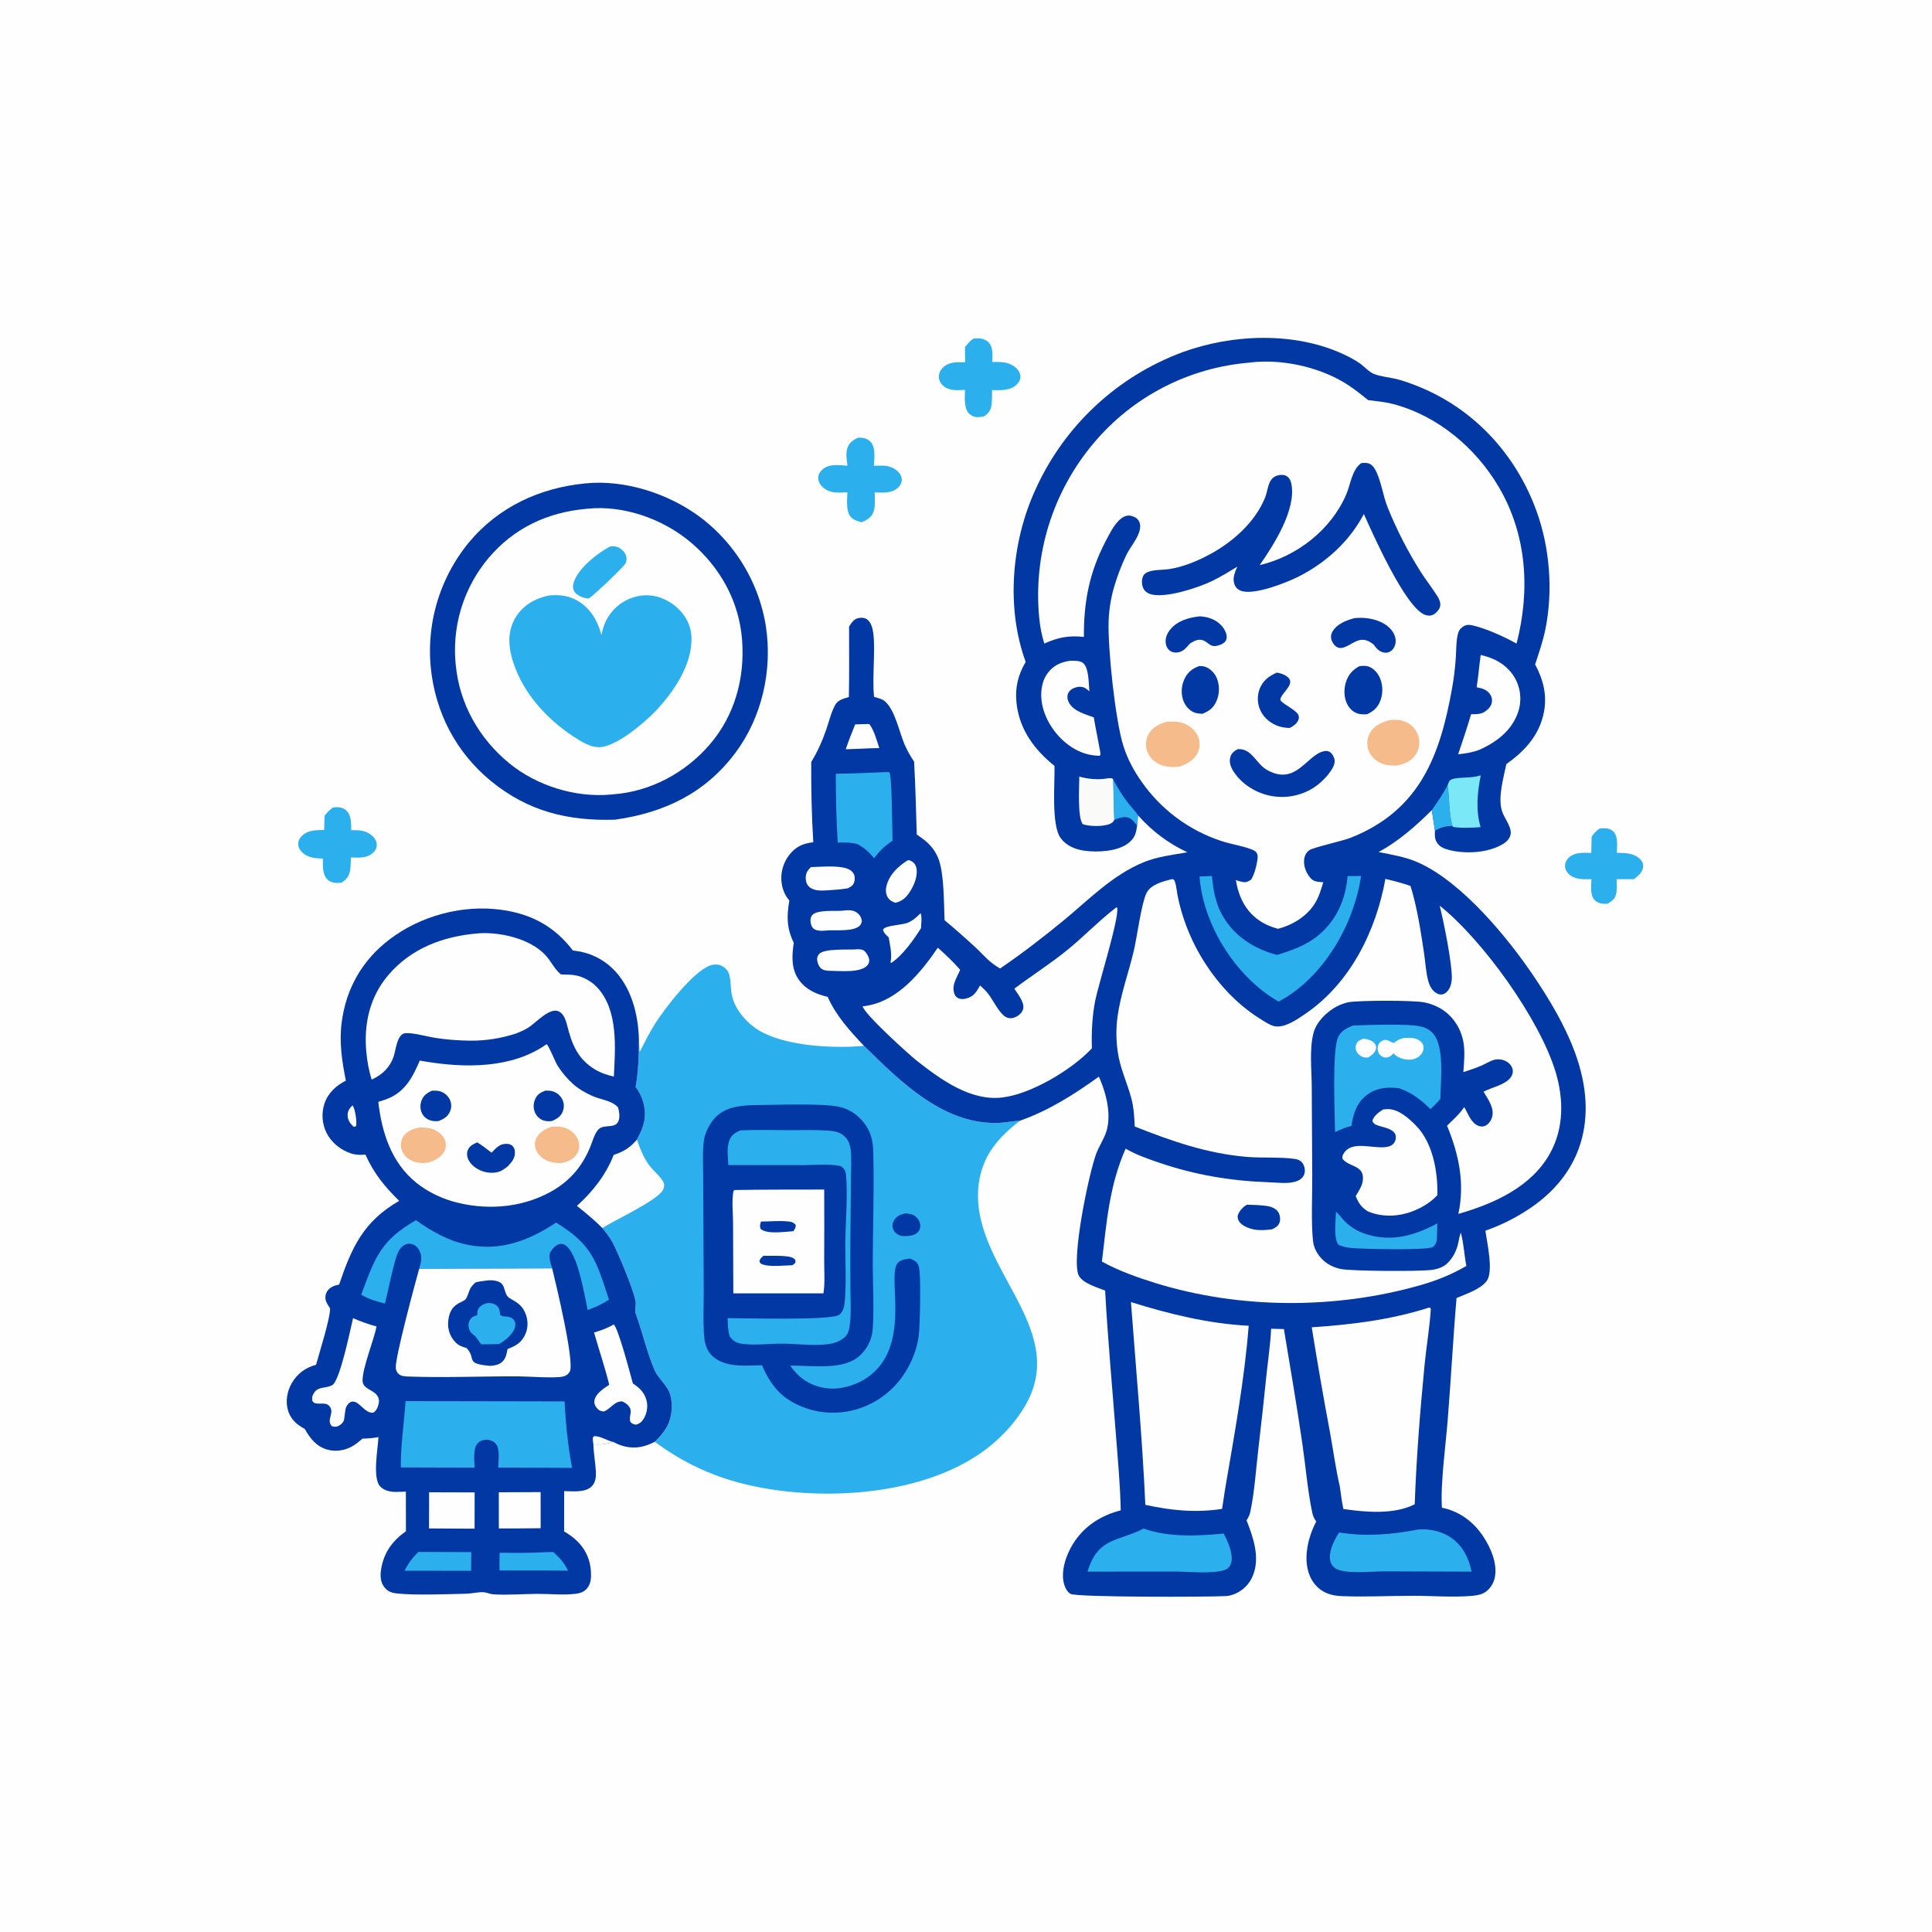 <?xml version="1.0" encoding="utf-8" ?>
<svg xmlns="http://www.w3.org/2000/svg" xmlns:xlink="http://www.w3.org/1999/xlink" width="1024" height="1024">
	<path fill="#FEFEFE" d="M0 0L1024 0L1024 1024L0 1024L0 0Z"/>
	<path fill="#2BAFED" d="M847.934 439.07C850.503 438.939 853.124 438.753 855.101 440.709C857.767 443.344 857.034 448.593 856.964 451.991C861.438 452.129 865.972 452.004 869.379 455.46C870.528 456.626 871.028 457.886 870.87 459.546C870.6 462.38 868.058 464.391 865.99 465.979L856.835 465.99C856.861 468.5 857.174 471.558 856.546 473.972C855.859 476.611 854.193 477.639 852.017 479.021Q851.34 479.046 850.663 479.043C848.481 479.025 846.554 478.527 845.039 476.876C842.681 474.305 843.405 469.157 843.485 465.97C839.276 466.051 834.819 466.376 831.496 463.264C830.302 462.145 829.508 460.585 829.499 458.93C829.49 457.357 830.179 455.861 831.29 454.762C834.582 451.507 839.176 451.975 843.402 452.061L843.591 443.474C844.919 441.585 845.977 440.351 847.934 439.07Z"/>
	<path fill="#2BAFED" d="M176.415 428.007C176.675 427.974 176.935 427.938 177.195 427.908C179.432 427.658 181.742 427.962 183.477 429.524C186.332 432.094 186.108 436.509 186.141 440.005C190.269 439.962 193.927 440.029 197.195 442.912C198.625 444.174 199.7 445.885 199.688 447.839C199.677 449.486 198.86 450.97 197.644 452.043C194.223 455.06 190.225 454.57 186.003 454.452C185.897 456.763 185.904 459.261 185.52 461.543C185.012 464.561 183.593 465.978 181.203 467.729C180.516 467.857 180.55 467.865 179.744 467.935C177.625 468.12 175.11 467.716 173.546 466.153C170.751 463.36 171.16 458.68 171.137 455.061C167.723 454.945 164.46 454.785 161.528 452.837C159.712 451.631 158.252 449.924 158.067 447.67C157.923 445.931 158.748 444.293 159.948 443.09C163.19 439.841 167.601 440.027 171.844 439.891C171.847 437.395 171.955 434.894 172.022 432.399C173.35 430.609 174.627 429.337 176.415 428.007Z"/>
	<path fill="#2BAFED" d="M515.847 179.512C516.685 179.416 517.511 179.332 518.355 179.338C520.563 179.355 522.675 179.982 524.167 181.696C526.494 184.371 526.021 188.578 525.934 191.85C530.134 191.847 533.834 191.624 537.465 194.141C539.174 195.326 540.675 197.139 540.83 199.29C540.96 201.09 540.093 202.69 538.816 203.884C535.235 207.232 530.344 206.77 525.818 206.769C525.747 209.313 525.848 212.024 525.536 214.537C525.171 217.473 523.898 219.021 521.564 220.69C520.582 220.898 519.507 221.05 518.506 221.09C516.685 221.163 514.988 220.522 513.679 219.253C510.744 216.408 511.419 210.338 511.476 206.664C507.442 206.788 503.441 207.326 500.078 204.594C498.61 203.402 497.639 201.672 497.6 199.76C497.561 197.879 498.438 196.09 499.783 194.806C503.144 191.596 507.254 191.976 511.538 192.005L511.462 184.004C512.793 182.197 514.058 180.87 515.847 179.512Z"/>
	<path fill="#2BAFED" d="M454.627 231.993C455.067 231.98 455.507 231.962 455.946 231.975C458.051 232.035 460.132 232.646 461.536 234.306C464.236 237.498 463.362 243.058 463.167 246.897C467.272 246.756 470.821 246.354 474.438 248.731C476.151 249.857 477.69 251.604 477.932 253.716C478.136 255.489 477.337 257.149 476.078 258.351C472.633 261.642 467.962 261.085 463.602 260.994C463.61 264.194 464.065 268.282 462.965 271.282C461.853 274.316 459.55 275.574 456.726 276.78C454.749 276.284 452.531 275.659 451.087 274.136C448.175 271.065 449.072 264.878 449.117 260.917C444.553 261.149 440.195 261.641 436.407 258.492C434.852 257.198 433.614 255.246 433.667 253.16C433.709 251.505 434.599 249.99 435.821 248.923C439.618 245.604 444.566 246.556 449.168 246.836C448.792 243.841 448.18 240.435 449.132 237.496C450.068 234.603 452.069 233.366 454.627 231.993Z"/>
	<path fill="#0138A3" d="M310.346 256.205C331.033 254.122 353.883 261.474 370.508 273.646Q371.387 274.297 372.25 274.968Q373.112 275.64 373.959 276.332Q374.805 277.024 375.634 277.737Q376.463 278.45 377.275 279.182Q378.087 279.915 378.881 280.667Q379.674 281.419 380.45 282.19Q381.225 282.96 381.982 283.75Q382.738 284.539 383.475 285.347Q384.212 286.155 384.929 286.98Q385.647 287.805 386.344 288.647Q387.041 289.49 387.717 290.349Q388.394 291.208 389.049 292.083Q389.705 292.958 390.339 293.849Q390.973 294.74 391.585 295.645Q392.198 296.551 392.788 297.472Q393.378 298.392 393.946 299.327Q394.513 300.261 395.058 301.209Q395.603 302.157 396.125 303.118Q396.647 304.078 397.145 305.052Q397.644 306.025 398.118 307.01Q398.593 307.995 399.044 308.991Q399.494 309.987 399.921 310.994Q400.347 312.001 400.749 313.018Q401.151 314.035 401.528 315.061Q401.905 316.087 402.257 317.122Q402.609 318.157 402.936 319.201Q403.263 320.244 403.565 321.295Q403.867 322.346 404.143 323.404Q404.419 324.462 404.669 325.526Q404.919 326.591 405.144 327.661Q405.368 328.731 405.567 329.806Q405.766 330.881 405.938 331.961C409.474 355.162 403.922 380.028 389.841 398.919C373.792 420.452 352.061 430.747 326.015 434.451C301.118 435.208 279.992 430.123 260.325 414.057C241.697 398.841 230.659 377.555 228.307 353.683Q228.202 352.582 228.124 351.479Q228.046 350.376 227.995 349.272Q227.943 348.167 227.919 347.062Q227.895 345.956 227.898 344.85Q227.9 343.745 227.93 342.639Q227.96 341.534 228.016 340.43Q228.073 339.325 228.156 338.223Q228.24 337.12 228.35 336.02Q228.461 334.92 228.598 333.823Q228.735 332.725 228.899 331.632Q229.063 330.538 229.253 329.449Q229.444 328.36 229.661 327.276Q229.878 326.191 230.121 325.113Q230.365 324.034 230.634 322.962Q230.904 321.889 231.2 320.824Q231.495 319.758 231.817 318.7Q232.139 317.642 232.486 316.593Q232.833 315.543 233.206 314.502Q233.579 313.461 233.977 312.429Q234.375 311.398 234.798 310.376Q235.221 309.354 235.669 308.343Q236.117 307.332 236.589 306.333Q237.061 305.333 237.558 304.345Q238.055 303.357 238.575 302.381Q239.096 301.406 239.64 300.443Q240.184 299.481 240.752 298.532Q241.319 297.583 241.91 296.648Q242.5 295.713 243.113 294.793Q243.727 293.872 244.362 292.967Q244.997 292.062 245.655 291.173Q246.312 290.284 246.99 289.411Q247.669 288.538 248.369 287.682C264.105 268.704 286.028 258.531 310.346 256.205Z"/>
	<path fill="#FEFEFE" d="M310.663 269.707C310.892 269.681 311.121 269.653 311.351 269.629C330.694 267.64 351.517 275.115 366.174 287.511C381.775 300.705 391.783 318.796 393.327 339.267C394.845 359.405 389.438 379.191 376.15 394.631C363.312 409.548 344.866 419.54 325.122 420.986Q324.576 421.054 324.028 421.107C305.12 422.924 284.454 416.492 269.821 404.467C253.85 391.344 243.44 372.891 241.539 352.185Q241.444 351.244 241.372 350.301Q241.301 349.357 241.253 348.413Q241.205 347.468 241.18 346.522Q241.156 345.576 241.155 344.63Q241.154 343.684 241.177 342.739Q241.2 341.793 241.246 340.848Q241.293 339.903 241.363 338.96Q241.433 338.017 241.526 337.075Q241.62 336.134 241.736 335.195Q241.853 334.256 241.994 333.321Q242.134 332.385 242.297 331.454Q242.461 330.522 242.648 329.595Q242.835 328.667 243.044 327.745Q243.254 326.822 243.487 325.906Q243.72 324.989 243.975 324.078Q244.231 323.167 244.509 322.263Q244.788 321.359 245.088 320.462Q245.389 319.565 245.712 318.676Q246.035 317.787 246.38 316.906Q246.725 316.025 247.092 315.153Q247.459 314.281 247.847 313.419Q248.236 312.556 248.646 311.704Q249.056 310.851 249.487 310.009Q249.918 309.167 250.37 308.336Q250.822 307.505 251.295 306.686Q251.767 305.866 252.26 305.059Q252.753 304.251 253.266 303.456Q253.779 302.662 254.311 301.88Q254.844 301.098 255.396 300.33Q255.948 299.561 256.518 298.807Q257.089 298.053 257.679 297.313Q258.268 296.573 258.876 295.848C272.244 279.929 290.14 271.526 310.663 269.707Z"/>
	<path fill="#2BAFED" d="M323.608 289.575C324.706 289.524 325.908 289.485 326.969 289.82C328.802 290.4 330.631 292.013 331.478 293.727C332.221 295.231 332.246 296.797 331.714 298.376C331.176 299.973 314.045 316.22 312.048 317.188C311.73 317.168 311.41 317.156 311.092 317.128C308.907 316.939 305.612 315.46 304.397 313.523C303.424 311.973 303.638 310.045 304.185 308.39C306.545 301.25 316.968 292.772 323.608 289.575Z"/>
	<path fill="#2BAFED" d="M291.04 315.607C296.445 315.124 301.407 315.631 306.172 318.433C312.954 322.42 316.866 329.165 318.774 336.566C319.694 331.942 321.151 328.123 324.179 324.439Q324.556 323.974 324.955 323.528Q325.354 323.083 325.775 322.657Q326.196 322.232 326.638 321.828Q327.079 321.424 327.54 321.043Q328.001 320.661 328.48 320.303Q328.96 319.945 329.456 319.611Q329.953 319.276 330.465 318.967Q330.978 318.658 331.505 318.375Q332.032 318.092 332.572 317.835Q333.113 317.578 333.665 317.348Q334.218 317.119 334.781 316.916Q335.344 316.714 335.917 316.54Q336.489 316.367 337.07 316.221Q337.65 316.076 338.237 315.959Q338.824 315.843 339.416 315.756Q340.008 315.669 340.604 315.611C347.302 315.006 353.703 317.479 358.694 321.894C363.369 326.03 366.247 331.434 366.487 337.719C367.039 352.239 356.964 366.802 347.478 376.872C340.949 383.478 329.63 393.136 320.579 395.595C315.684 396.925 311.301 394.875 307.167 392.399C290.536 382.439 275.582 366.374 270.929 347.149C269.243 340.182 269.58 333.01 273.544 326.822C277.57 320.539 283.899 317.05 291.04 315.607Z"/>
	<path fill="#2BAFED" d="M339.031 557.67C341.716 552.257 344.412 546.933 347.69 541.845C352.637 534.165 367.316 515.081 376.18 511.823C378.244 511.064 380.502 510.932 382.517 511.915C384.312 512.791 385.955 514.568 386.493 516.493C387.455 519.931 387.184 523.702 387.861 527.21C389.352 534.944 395.588 542.044 402.166 546.081C415.889 554.504 441.872 555.838 457.91 554.31C476.982 572.991 499.326 595.488 528.064 595.216C532.365 595.175 536.445 594.208 540.669 593.982C529.188 602.679 520.731 612.454 518.782 627.199C512.999 670.964 568.253 703.448 543.038 745.6C538.001 754.019 531.06 761.598 523.301 767.582C494.019 790.166 448.349 794.709 412.553 789.947C387.82 786.657 367.26 779.105 347.051 764.196C349.861 761.445 352.366 758.62 354.069 755.026C356.182 750.569 356.637 744.327 355.343 739.546C353.879 734.132 349.232 731.254 347.029 726.364C343.111 717.668 340.644 706.368 337.244 697.15C336.313 694.628 336.767 693.633 336.964 691.082C337.297 686.787 327.267 663.243 324.599 658.387C323.102 655.663 321.226 653.296 319.258 650.902C315.04 646.63 310.413 642.914 305.762 639.135C314.153 631.591 321.122 622.699 325.254 612.119C330.584 610.335 333.895 608.326 337.559 604.034C339.44 600.569 341.06 597.235 341.628 593.272C342.482 587.311 340.543 580.847 336.893 576.098C338.366 567.75 338.654 559.39 338.629 550.936L339.031 557.67Z"/>
	<path fill="#0138A3" d="M479.995 643.1C481.367 643.266 482.849 643.378 484.098 644.013C485.687 644.82 487.126 646.475 487.558 648.225C487.935 649.75 487.825 651.21 486.904 652.529C485.501 654.537 483.475 654.811 481.224 655.124C479.848 655.115 477.902 655.29 476.629 654.719C475.058 654.015 473.771 652.771 473.255 651.092C472.771 649.519 473.107 647.906 474.002 646.561C475.495 644.315 477.47 643.652 479.995 643.1Z"/>
	<path fill="#FEFEFE" d="M325.254 612.119C330.584 610.335 333.895 608.326 337.559 604.034C339.32 608.921 341.035 613.469 344.127 617.684C346.104 620.38 350.704 624.081 351.816 626.997C352.239 628.107 351.949 629.532 351.452 630.571C348.797 636.126 325.937 646.586 319.258 650.902C315.04 646.63 310.413 642.914 305.762 639.135C314.153 631.591 321.122 622.699 325.254 612.119Z"/>
	<path fill="#0138A3" d="M399.151 585.732C409.569 585.729 436.616 584.529 445.391 586.779C449.194 587.754 452.246 589.412 455.116 592.069C460.232 596.806 462.583 602.502 462.798 609.358C463.431 629.552 462.583 649.998 462.576 670.223C462.574 678.708 463.541 700.103 462.208 706.997C461.407 711.144 459.382 714.813 456.441 717.826C447.699 726.783 430.44 723.556 418.808 723.84C420.759 726.566 422.922 729.014 425.659 730.978Q426.193 731.359 426.746 731.713Q427.298 732.068 427.867 732.395Q428.435 732.722 429.019 733.022Q429.603 733.321 430.201 733.591Q430.799 733.862 431.409 734.103Q432.02 734.344 432.641 734.555Q433.262 734.766 433.893 734.947Q434.524 735.128 435.163 735.278Q435.802 735.427 436.447 735.546Q437.092 735.665 437.743 735.752Q438.393 735.839 439.047 735.895Q439.701 735.95 440.357 735.974Q441.012 735.997 441.668 735.989Q442.325 735.981 442.98 735.941Q443.635 735.9 444.287 735.828Q444.939 735.757 445.587 735.653C452.319 734.568 458.675 731.695 463.604 726.934C482.296 708.877 469.997 675.593 475.906 669.308C477.54 667.57 480.238 667.341 482.453 667.058C484.344 667.945 485.934 668.662 486.827 670.663C488.348 674.073 487.608 702.783 486.972 707.78Q486.625 710.537 485.937 713.23Q485.25 715.923 484.233 718.51C479.591 730.41 471.12 739.879 459.342 745.002Q458.333 745.449 457.302 745.844Q456.272 746.24 455.223 746.583Q454.174 746.927 453.11 747.217Q452.045 747.508 450.967 747.745Q449.889 747.981 448.8 748.164Q447.712 748.346 446.616 748.474Q445.519 748.602 444.418 748.674Q443.317 748.747 442.213 748.764Q441.11 748.782 440.007 748.744Q438.904 748.706 437.804 748.612Q436.704 748.519 435.611 748.371Q434.517 748.223 433.432 748.02Q432.347 747.817 431.274 747.56Q430.2 747.303 429.141 746.993Q428.082 746.682 427.04 746.319Q425.998 745.956 424.975 745.541C414.036 741.115 408.465 734.236 403.887 723.608C395.441 723.73 384.865 725.038 377.984 719.079C374.069 715.689 373.325 711.303 373.064 706.345C372.698 699.374 372.997 692.249 372.996 685.264L372.833 648.782L372.682 621.402C372.662 615.71 372.317 609.513 373.175 603.885C373.742 600.159 376.359 595.255 378.88 592.565C384.34 586.737 391.669 586.042 399.151 585.732Z"/>
	<path fill="#2BAFED" d="M392.42 599.11C400.876 598.738 409.417 598.987 417.882 599.018C424.579 599.043 431.453 598.776 438.129 599.207C442.194 599.47 445.768 599.899 448.507 603.217C449.884 604.884 450.609 607.012 450.864 609.138C451.457 614.085 451.048 619.521 451.033 624.514L450.704 658.127Q450.643 671.369 450.768 684.611C450.8 689.916 451.129 695.43 450.572 700.704C450.245 703.801 449.979 706.986 447.425 709.024C445.018 710.946 442.327 711.961 439.287 712.386C431.355 713.494 422.315 712.187 414.26 712.16C407.586 712.138 400.506 713.095 393.915 712.316C390.329 711.893 389.013 711.136 386.756 708.331C385.779 705.157 385.753 701.914 385.659 698.627C394.313 698.62 440.453 699.974 444.711 696.891C446.475 695.614 447.329 693.411 447.568 691.341C448.788 680.754 447.902 668.882 448.051 658.136C448.195 647.77 449.377 632.478 448.406 622.658C448.272 621.306 447.87 620.102 446.904 619.101C446.141 618.311 445.763 618.057 444.692 617.865C438.714 616.79 431.425 617.548 425.279 617.554L386.037 617.517C385.831 613.505 385.084 608.525 386.468 604.665C387.571 601.592 389.546 600.368 392.42 599.11Z"/>
	<path fill="#FEFEFE" d="M389.346 630.736C405.174 630.466 421.02 630.525 436.851 630.488Q436.951 649.238 436.838 667.988C436.806 673.642 437.331 679.942 436.447 685.516L388.674 685.513L388.534 648.048C388.523 642.797 387.728 635.972 388.82 630.942L389.388 631.338L389.031 630.682L389.346 630.736Z"/>
	<path fill="#0138A3" d="M404.702 665.581C408.973 665.715 413.285 665.355 417.532 665.974C419.376 666.243 420.492 666.484 421.693 668.032C421.645 668.164 421.56 668.288 421.549 668.429C421.529 668.683 421.584 668.938 421.602 669.193C421.167 669.742 420.539 670.151 419.992 670.588C415.641 670.661 407.158 671.773 403.45 669.82C402.735 669.443 402.78 669.066 402.521 668.367C402.93 666.961 403.616 666.458 404.702 665.581Z"/>
	<path fill="#0138A3" d="M403.306 647.442C407.922 647.439 412.708 646.927 417.301 647.352C419.309 647.538 420.453 647.689 421.766 649.278C421.697 650.958 421.385 651.227 420.461 652.573C415.895 652.814 406.803 654.363 403.129 651.365C402.555 649.726 402.906 649.102 403.306 647.442Z"/>
	<path fill="#0138A3" d="M183.315 572.758C181.253 562.425 179.735 552.576 181.087 542.02C183.382 524.097 191.869 509.074 206.247 498.066C222.845 485.36 245.118 479.353 265.845 482.231C281.734 484.437 293.98 491.082 303.661 503.795C303.86 503.818 304.06 503.838 304.26 503.862L305.255 503.992Q306.596 504.164 307.919 504.442Q309.242 504.72 310.539 505.101Q311.836 505.482 313.099 505.965Q314.362 506.447 315.583 507.028Q316.804 507.609 317.975 508.284Q319.146 508.96 320.26 509.726Q321.374 510.491 322.424 511.343Q323.474 512.194 324.454 513.126C334.548 522.749 338.298 537.416 338.629 550.936C338.654 559.39 338.366 567.75 336.893 576.098C340.543 580.847 342.482 587.311 341.628 593.272C341.06 597.235 339.44 600.569 337.559 604.034C333.895 608.326 330.584 610.335 325.254 612.119C321.122 622.699 314.153 631.591 305.762 639.135C310.413 642.914 315.04 646.63 319.258 650.902C321.226 653.296 323.102 655.663 324.599 658.387C327.267 663.243 337.297 686.787 336.964 691.082C336.767 693.633 336.313 694.628 337.244 697.15C340.644 706.368 343.111 717.668 347.029 726.364C349.232 731.254 353.879 734.132 355.343 739.546C356.637 744.327 356.182 750.569 354.069 755.026C352.366 758.62 349.861 761.445 347.051 764.196C345.348 765.055 343.551 765.819 341.723 766.366C336.109 768.046 330.219 767.159 325.171 764.292L321.481 765.148C319.141 765.7 316.895 765.647 314.508 765.549C314.623 770.314 315.556 775.089 315.821 779.857C315.971 782.546 315.722 785.617 313.763 787.661C310.319 791.254 303.566 790.404 299.028 790.322L299.002 811.702C301.486 813.123 303.952 814.87 305.988 816.891C311.136 822.001 313.43 828.328 313.251 835.523C313.184 838.208 312.432 840.889 310.34 842.701C308.84 843.999 306.979 844.519 305.046 844.75C298.507 845.534 291.372 844.755 284.748 844.784C277.052 844.817 269.056 845.519 261.393 845.014C259.723 844.904 258.263 844.121 256.649 843.94C253.962 843.64 250.098 844.631 247.253 844.699C237.116 844.941 220.149 845.61 210.545 844.574C207.58 844.254 205.461 843.566 203.609 841.123C201.539 838.393 201.486 834.866 202.016 831.622C203.471 822.726 208.03 816.709 215.157 811.562L215.117 790.587C213.386 790.66 211.645 790.742 209.912 790.753C206.955 790.772 203.604 790.09 201.49 787.844C197.319 783.412 200.291 767.823 200.599 761.704C197.734 762.22 195.041 762.456 192.13 762.496C190.592 763.843 188.984 765.182 187.24 766.256C183.174 768.762 178.091 769.622 173.477 768.317C167.649 766.669 164.331 762.394 161.528 757.35C161.392 757.28 161.254 757.213 161.12 757.14C156.988 754.871 153.841 751.919 152.557 747.247C151.268 742.551 152.188 737.435 154.564 733.239C157.484 728.083 161.868 724.899 167.518 723.35C169.107 717.411 175.239 698.259 174.915 693.356C174.153 692.17 173.117 690.805 172.729 689.44C172.218 687.647 172.461 685.963 173.426 684.387C174.78 682.178 177.33 681.311 179.736 680.844C186.516 660.937 192.648 647.396 211.577 636.473C203.82 628.928 198.123 621.859 193.672 611.934C190.97 612.219 188.645 612.184 186.033 611.332C180.56 609.547 175.698 605.638 173.085 600.471Q172.64 599.578 172.285 598.646Q171.929 597.714 171.665 596.752Q171.402 595.79 171.233 594.807Q171.064 593.824 170.991 592.829Q170.918 591.834 170.943 590.837Q170.967 589.84 171.088 588.85Q171.208 587.86 171.425 586.886Q171.641 585.912 171.951 584.964C173.858 579.302 178.099 575.393 183.315 572.758Z"/>
	<path fill="#FAFBF9" d="M314.508 765.549C314.389 764.778 314.266 764.015 314.23 763.234C314.176 762.076 313.992 762.128 314.81 761.21C317.843 760.93 321.593 763.471 324.705 764.188L325.171 764.292L321.481 765.148C319.141 765.7 316.895 765.647 314.508 765.549Z"/>
	<path fill="#FEFEFE" d="M186.797 585.898C186.948 586.091 187.143 586.257 187.248 586.479C188.305 588.705 189.228 594.455 188.733 596.844L187.598 597.283C187.421 597.135 187.237 596.995 187.068 596.839C185.54 595.437 184.351 593.552 184.257 591.432C184.146 588.934 185.129 587.587 186.797 585.898Z"/>
	<path fill="#2BAFED" d="M287.088 822.777C289.116 822.64 291.166 822.643 293.198 822.59C296.699 825.625 299.003 828.33 301.076 832.491C293.013 832.359 284.94 832.404 276.875 832.38L264.793 832.379C264.672 829.264 264.773 826.137 264.811 823.021C272.229 823.038 279.68 823.182 287.088 822.777Z"/>
	<path fill="#2BAFED" d="M221.74 822.553L249.787 822.654L249.717 832.544L244.537 832.554L214.461 832.512C216.388 828.547 218.61 825.625 221.74 822.553Z"/>
	<path fill="#FEFEFE" d="M264.377 790.942L286.543 790.85L286.556 809.988Q275.473 810.131 264.39 810.121L264.377 790.942Z"/>
	<path fill="#FEFEFE" d="M227.432 790.933L251.564 791.007L251.54 810.232L227.396 810.105L227.432 790.933Z"/>
	<path fill="#FEFEFE" d="M325.321 701.99C327.812 704.34 334.099 728.425 335.44 733.267C338.805 735.451 341.371 737.856 342.552 741.815C343.519 745.061 343.007 748.825 341.305 751.745C340.257 753.543 339.142 754.525 337.15 755.089C335.747 754.972 335.278 754.698 334.211 753.792C333.451 752.172 334.096 750.264 334.279 748.541C334.454 746.899 333.813 746.019 332.842 744.817C332.748 744.7 332.651 744.586 332.556 744.471C331.672 743.746 330.833 743.269 329.808 742.765C325.502 742.644 323.768 746.713 320.053 748.124C318.453 747.949 317.552 747.684 316.467 746.439C315.466 745.292 314.801 743.873 315.066 742.311C315.707 738.53 320.013 735.929 322.911 733.95C320.596 724.624 317.505 715.509 314.858 706.274C318.581 705.148 321.942 703.942 325.321 701.99Z"/>
	<path fill="#FEFEFE" d="M187.116 698.659C191.224 700.4 195.27 701.946 199.597 703.057C197.94 710.934 192.309 724.445 192.159 731.559C192.064 736.086 197.438 736.448 199.75 739.426C200.733 740.693 201.053 741.995 200.783 743.582C200.442 745.581 199.598 747.585 197.895 748.755C194.295 749.048 192.229 745.62 189.486 743.732C188.505 743.057 187.368 742.617 186.168 742.997C184.904 743.397 183.963 744.622 183.486 745.806C183.378 746.074 183.282 746.347 183.18 746.618C182.924 748.047 182.752 749.503 182.565 750.944C182.479 751.607 182.443 752.343 182.194 752.97C181.686 754.249 180.485 755.308 179.231 755.844C178.021 756.361 177.058 756.313 175.838 755.859C172.922 752.613 177.115 749.203 175.016 745.867C173.111 742.839 170.004 744.445 167.195 743.761C166.131 743.502 166.048 743.176 165.488 742.311C165.437 741.425 165.348 740.595 165.677 739.748C167.76 734.381 172.084 736.272 176.057 734.18C180.13 732.035 185.617 704.979 187.116 698.659Z"/>
	<path fill="#2BAFED" d="M220.44 646.737C228.943 652.685 237.698 657.756 247.995 659.799C265.358 663.243 280.465 657.516 294.745 647.999C313.954 659.829 315.896 668.014 322.772 688.826C319.157 691.251 315.556 692.86 311.482 694.332C309.776 686.622 306.376 664.356 299.613 659.958C298.691 659.358 297.663 659.136 296.59 659.364C294.539 659.799 292.8 661.835 291.774 663.557C290.464 665.757 291.931 669.935 292.653 672.26L222.156 672.53C223.022 669.374 223.941 666.578 222.58 663.441C221.799 661.64 220.498 660.053 218.569 659.441C217.257 659.025 215.717 659.128 214.496 659.793C212.876 660.674 211.814 662.026 211.02 663.67C208.833 668.193 205.6 684.77 204.03 690.907C199.503 689.796 195.497 688.579 191.44 686.236C198.741 666.662 201.653 657.535 220.44 646.737Z"/>
	<path fill="#2BAFED" d="M214.951 742.619L299.256 742.777C299.799 754.402 301.055 766.576 303.214 778.015L284.375 777.927L264.066 777.855C264.132 774.559 265.014 768.516 263.179 765.762C262.129 764.185 260.343 763.335 258.496 763.134C256.755 762.945 254.826 763.465 253.512 764.65C250.486 767.381 251.477 774.099 251.548 777.879L212.425 777.762C212.325 766.2 214.19 754.191 214.951 742.619Z"/>
	<path fill="#FEFEFE" d="M292.653 672.26C294.424 679.402 304.8 722.355 301.955 727.046C301.083 728.482 299.976 729.249 298.358 729.605C293.649 730.64 280.086 729.498 274.276 729.485C255.261 729.441 235.27 730.273 216.41 729.588C214.801 729.529 212.928 729.468 211.59 728.475C210.532 727.689 209.911 726.488 209.777 725.2C209.233 720.001 219.976 680.402 222.156 672.53L292.653 672.26Z"/>
	<path fill="#0138A3" d="M258.127 678.691C260.043 678.387 262.344 678.598 264.164 679.283C267.465 680.527 267.12 683.76 268.5 686.36C270.048 689.274 275.465 689.278 278.317 695.714C279.869 699.218 280.08 703.291 278.578 706.851C276.588 711.566 273.52 713.296 269.019 715.024C268.99 715.161 268.959 715.299 268.933 715.437C268.522 717.593 268.154 719.537 266.693 721.265C264.936 723.341 262.513 723.653 259.963 723.954C245.944 722.743 252.871 720.403 247.275 714.483C244.81 713.756 243.071 713.222 241.274 711.3Q240.777 710.777 240.338 710.206Q239.898 709.634 239.521 709.02Q239.144 708.405 238.833 707.755Q238.522 707.104 238.28 706.425Q238.039 705.746 237.869 705.045Q237.7 704.344 237.605 703.629Q237.51 702.914 237.49 702.194Q237.47 701.473 237.525 700.754C238.27 689.875 245.705 690.917 247.157 688.098C249.223 684.084 248.082 683.207 252.088 679.704C254.045 679.16 256.118 678.971 258.127 678.691Z"/>
	<path fill="#2BAFED" d="M252.912 697.099C252.959 696.089 252.96 695.037 253.369 694.089C254.098 692.396 256.009 691.257 257.726 690.805C259.411 690.362 261.42 690.755 262.865 691.713C264.747 692.96 264.861 694.988 265.166 697.02L266.558 697.683C268.732 697.855 270.993 697.733 272.403 699.704C273.178 700.788 273.264 701.84 273.022 703.116C272.305 706.893 267.669 710.603 264.52 712.385C261.348 712.437 258.156 712.561 254.986 712.474C253.931 711.032 252.923 709.461 251.765 708.105C250.325 707.096 249.168 706.149 248.627 704.388C248.13 702.772 248.197 701.207 249.016 699.703C249.941 698.006 251.184 697.578 252.912 697.099Z"/>
	<path fill="#FEFEFE" d="M253.333 494.717C253.736 494.679 254.139 494.636 254.544 494.618C265.808 494.113 280.767 497.581 288.842 505.97C291.856 509.101 293.581 513.195 296.876 516.11C297.007 516.227 297.145 516.337 297.279 516.451C298.808 516.506 300.336 516.574 301.866 516.61C307.508 516.742 312.901 519.409 316.703 523.547C327.776 535.599 326.107 555.589 325.352 570.605C321.734 569.787 318.379 568.666 315.205 566.735C306.088 561.19 303.026 553.21 300.564 543.33C299.91 540.705 298.772 537.277 296.111 536.038C291.384 533.839 284.077 541.981 280.349 544.437C278.213 545.844 275.88 546.806 273.524 547.772Q270.586 548.736 267.581 549.459Q264.575 550.183 261.521 550.661Q258.466 551.14 255.383 551.37Q252.3 551.6 249.209 551.581C243.035 551.489 236.595 551.057 230.505 550.057C226.279 549.363 222.061 548.116 217.801 547.698C216.501 547.57 214.497 547.359 213.358 548.111C210.19 550.202 209.778 556.623 208.601 560.088C206.728 565.606 202.783 569.437 197.632 571.905L197.012 572.197C195.475 567.472 194.618 562.513 194.156 557.573C192.773 542.788 195.941 528.483 205.657 516.992C217.848 502.574 234.943 496.221 253.333 494.717Z"/>
	<path fill="#FEFEFE" d="M289.706 553.426C291.073 554.506 294.136 562.569 295.527 564.814Q297.257 567.571 299.36 570.054Q301.463 572.537 303.897 574.697C306.98 577.395 310.839 579.581 314.613 581.15C318.813 582.895 324.583 583.408 327.602 587.002C328.17 588.829 328.56 591.72 328.024 593.564C326.472 598.9 320.03 595.286 316.981 598.84C315.03 601.115 314.037 604.945 312.921 607.693C308.587 618.37 301.848 626.209 291.683 631.782C275.689 640.55 256.463 641.659 239.158 636.543C232.572 634.48 226.152 631.292 220.76 626.961C207.466 616.284 202.381 600.41 200.503 584.001C202.174 583.492 203.864 582.982 205.486 582.332C214.792 578.609 218.815 570.744 222.5 562.117Q224.026 562.392 225.555 562.647C246.693 566.152 271.607 566.356 289.706 553.426Z"/>
	<path fill="#0138A3" d="M289.062 578.049C290.297 578.035 291.511 578.045 292.715 578.361Q293.13 578.47 293.532 578.621Q293.934 578.772 294.318 578.965Q294.703 579.157 295.065 579.388Q295.427 579.619 295.762 579.887Q296.098 580.154 296.405 580.455Q296.711 580.756 296.985 581.087Q297.258 581.419 297.495 581.776Q297.733 582.134 297.932 582.515C298.994 584.543 299.115 586.795 298.337 588.945C297.299 591.816 295.212 592.981 292.56 594.164C291.024 594.332 289.555 594.382 288.071 593.873C285.968 593.153 284.359 591.604 283.502 589.55Q283.338 589.146 283.214 588.728Q283.091 588.31 283.009 587.881Q282.928 587.453 282.889 587.019Q282.85 586.585 282.854 586.149Q282.858 585.713 282.905 585.279Q282.952 584.846 283.042 584.419Q283.132 583.992 283.263 583.576Q283.394 583.161 283.566 582.76C284.694 580.074 286.431 579.03 289.062 578.049Z"/>
	<path fill="#0138A3" d="M228.926 578.069C230.369 578.061 231.865 578.016 233.262 578.43C235.445 579.076 237.39 580.702 238.384 582.754C239.341 584.729 239.424 586.951 238.576 588.982C237.377 591.856 235.312 593.023 232.552 594.16C231.151 594.287 229.793 594.321 228.429 593.924C226.311 593.306 224.59 591.99 223.625 589.981C222.605 587.858 222.6 585.445 223.437 583.26C224.478 580.543 226.39 579.261 228.926 578.069Z"/>
	<path fill="#0138A3" d="M252.915 605.473C255.566 607.03 258.07 609.105 260.553 610.932C262.588 608.859 264.311 606.676 267.386 606.311C268.853 606.136 270.492 606.301 271.616 607.366C272.496 608.199 272.845 609.321 272.911 610.495C273.098 613.812 271.22 615.965 269.084 618.235C268.183 618.923 267.271 619.635 266.298 620.218C263.426 621.941 259.324 621.894 256.218 620.929C253.072 619.951 249.836 617.799 248.326 614.789C247.544 613.231 247.24 611.163 247.967 609.519C249.003 607.173 250.721 606.54 252.915 605.473Z"/>
	<path fill="#F5BB8B" d="M222.388 597.607C224.965 597.524 227.807 597.741 230.185 598.8C232.61 599.88 234.938 601.768 235.857 604.336C236.542 606.25 236.476 608.163 235.604 610.001C233.96 613.467 230.637 614.878 227.266 616.148C223.917 616.674 220.618 616.533 217.59 614.86C215.257 613.571 213.408 611.499 212.716 608.894Q212.604 608.482 212.537 608.061Q212.469 607.64 212.447 607.214Q212.425 606.787 212.449 606.361Q212.473 605.935 212.542 605.514Q212.611 605.093 212.725 604.682Q212.839 604.271 212.996 603.874Q213.153 603.478 213.352 603.1Q213.55 602.722 213.788 602.368C215.809 599.339 218.987 598.293 222.388 597.607Z"/>
	<path fill="#F5BB8B" d="M292.415 597.159C295.442 596.965 298.454 597.082 301.183 598.536C303.799 599.929 305.877 602.156 306.691 605.044C307.307 607.232 307.046 609.62 305.826 611.557C303.975 614.492 300.9 615.756 297.644 616.436C295.238 616.503 292.828 616.297 290.562 615.419C287.732 614.322 285.134 612.208 284.028 609.32Q283.881 608.943 283.775 608.552Q283.669 608.161 283.605 607.761Q283.541 607.36 283.52 606.956Q283.499 606.551 283.521 606.147Q283.543 605.742 283.608 605.343Q283.673 604.943 283.78 604.552Q283.887 604.161 284.035 603.784Q284.183 603.407 284.37 603.048C285.964 599.957 289.246 598.2 292.415 597.159Z"/>
	<path fill="#0138A3" d="M543.628 350.827C533.081 321.943 536.13 286.943 548.939 259.206Q549.642 257.654 550.383 256.119Q551.124 254.585 551.902 253.069Q552.681 251.554 553.496 250.058Q554.312 248.562 555.164 247.086Q556.016 245.611 556.905 244.157Q557.793 242.703 558.717 241.271Q559.641 239.84 560.6 238.432Q561.559 237.023 562.553 235.639Q563.546 234.255 564.574 232.895Q565.601 231.536 566.662 230.202Q567.722 228.869 568.815 227.562Q569.909 226.255 571.034 224.975Q572.159 223.695 573.315 222.444Q574.471 221.192 575.658 219.97Q576.845 218.747 578.062 217.554Q579.278 216.361 580.524 215.199Q581.769 214.036 583.043 212.905Q584.317 211.773 585.619 210.674Q586.92 209.574 588.249 208.507Q589.577 207.439 590.931 206.405Q592.285 205.371 593.664 204.37Q595.043 203.37 596.447 202.404Q597.85 201.438 599.277 200.506Q600.704 199.575 602.154 198.679Q603.603 197.784 605.074 196.924Q606.545 196.064 608.037 195.241Q609.529 194.418 611.041 193.632Q612.552 192.846 614.083 192.097Q615.614 191.348 617.162 190.638Q618.711 189.927 620.277 189.255Q621.843 188.583 623.424 187.949Q625.006 187.316 626.603 186.722C653.175 177.008 686.21 175.683 712.267 187.851C715.188 189.215 718.139 190.759 720.777 192.622C723.103 194.265 725.609 197.171 728.214 198.193C731.63 199.532 735.562 199.886 739.134 200.658C742.996 201.494 746.819 202.911 750.497 204.338C780.808 216.102 803.476 240.638 814.451 271.056C821.489 290.565 823.228 313.426 819.037 333.773C817.746 340.038 815.625 346.106 813.643 352.179C818.683 361.573 820.546 370.877 817.351 381.295C814.22 391.505 806.939 398.98 798.404 404.99C796.924 412.14 793.947 422.227 795.949 429.451C797.019 433.31 800.904 437.674 800.731 441.59C800.623 444.038 798.715 446.032 796.753 447.256C788.901 452.155 776.458 452.77 767.699 450.416C765.107 449.72 762.727 448.674 761.389 446.208C760.352 444.297 760.465 442.436 760.56 440.322Q759.67 434.868 758.89 429.397C750.308 437.897 741.353 445.806 730.681 451.607C737.872 453.029 745.127 454.195 751.858 457.224C775.07 467.669 799.388 497.201 813.371 518.085C829.18 541.697 844.946 570.522 839.249 599.834C835.882 617.157 825.38 630.7 810.926 640.428Q805.427 644.144 799.494 647.12Q793.562 650.096 787.296 652.284C788.158 658.819 791.843 674.197 787.791 679.198C784.288 683.522 777.008 685.799 772.003 687.979C770.125 709.673 769.035 731.456 767.27 753.167C766.235 765.902 763.386 787.083 764.253 799.123C773.39 800.933 780.855 806.461 785.996 814.131C790.052 820.183 793.677 828.411 792.331 835.817C791.728 839.14 789.805 842.249 786.912 844.051C784.898 845.306 782.256 845.653 779.941 845.854C769.974 846.716 759.379 845.813 749.345 845.801C736.819 845.787 724.113 846.481 711.612 845.998C709.472 845.916 707.318 845.704 705.252 845.117C700.898 843.881 697.346 841.108 695.156 837.138C691.277 830.104 692.082 821.304 694.46 813.919C695.288 811.349 696.413 808.818 697.62 806.403C696.578 804.921 695.929 803.662 695.552 801.882C693.039 790.025 692.052 777.343 690.295 765.323C687.32 744.958 683.88 724.727 680.491 704.433L673.718 704.264C673.357 712.31 672.155 720.296 671.294 728.299Q669.332 747.685 667.059 767.037C665.754 777.794 664.938 790.998 662.658 801.419C662.297 803.071 661.638 804.406 660.69 805.794C664.267 814.891 668.032 825.67 663.971 835.3Q663.797 835.715 663.603 836.12Q663.408 836.526 663.194 836.921Q662.979 837.316 662.744 837.699Q662.51 838.083 662.256 838.454Q662.002 838.826 661.73 839.184Q661.458 839.542 661.168 839.885Q660.877 840.229 660.57 840.557Q660.263 840.886 659.94 841.198Q659.616 841.511 659.278 841.806Q658.939 842.102 658.586 842.38Q658.232 842.658 657.865 842.918Q657.498 843.178 657.118 843.419Q656.739 843.66 656.347 843.881Q655.956 844.102 655.553 844.304Q655.151 844.505 654.739 844.685Q654.327 844.866 653.907 845.025C652.514 845.565 651.221 845.864 649.732 845.951C640.442 846.499 571.658 846.624 567.544 844.837C565.731 844.05 564.433 841.301 563.946 839.489C562.113 832.673 565.083 824.153 568.671 818.351C574.478 808.963 583.429 803.209 594.02 800.519C593.748 787.466 592.537 774.436 591.536 761.424C589.554 735.671 587.148 709.816 585.742 684.035C581.574 682.358 574.165 680.296 571.866 676.259C567.403 668.42 577.261 620.994 581.187 611.043C582.704 607.196 585.182 603.568 586.41 599.647C589.049 591.219 586.564 580.513 583.279 572.638Q582.861 571.639 582.421 570.65C569.234 580.112 556.063 588.534 540.669 593.982C536.445 594.208 532.365 595.175 528.064 595.216C499.326 595.488 476.982 572.991 457.91 554.31C450.432 546.368 443.136 538.421 438.67 528.33C432.899 527.059 427.387 524.627 423.735 519.764C419.228 513.761 419.696 506.678 420.714 499.686C416.903 491.796 416.932 485.716 418.371 477.288C416.13 474.68 414.94 471.936 414.361 468.536C413.442 463.139 414.981 457.373 418.353 453.088C421.854 448.639 425.652 447.044 431.062 446.406C430.184 432.33 429.888 418.013 429.962 403.908C433.313 398.356 435.903 392.616 438.002 386.477C439.431 382.296 440.554 377.454 442.688 373.59C444.17 370.907 447.212 370.278 449.92 369.45C450.182 357.018 450.022 344.547 450.025 332.111C450.128 331.949 450.227 331.783 450.333 331.623C451.626 329.678 452.78 327.958 455.253 327.544C456.81 327.283 458.465 327.395 459.747 328.419C461.424 329.76 462.198 332.032 462.601 334.064C464.284 342.557 462.189 358.762 463.217 368.678L463.293 369.37C465.35 369.935 467.766 370.488 469.355 372C474.511 376.907 476.618 387.917 479.41 394.491C480.807 397.782 482.521 400.695 484.485 403.677C485.235 416.519 485.499 429.446 485.906 442.306C487.753 443.564 489.662 444.923 491.325 446.415Q492.427 447.393 493.393 448.507Q494.359 449.62 495.172 450.849Q495.985 452.078 496.631 453.402Q497.278 454.727 497.747 456.124C500.414 464.237 500.273 478.924 500.644 487.746C506.202 492.334 511.657 497.174 516.948 502.07C521.938 506.686 523.869 509.729 530.054 513.337C541.509 505.514 552.668 496.94 563.381 488.142C577.039 476.926 589.553 463.78 606.237 456.977C613.583 453.982 621.595 453.091 629.356 451.732Q627.484 450.864 625.659 449.899Q623.835 448.934 622.063 447.875Q620.292 446.816 618.578 445.666Q616.864 444.516 615.213 443.278Q613.562 442.04 611.977 440.717Q610.393 439.395 608.88 437.991Q607.367 436.587 605.929 435.107Q604.491 433.626 603.133 432.072C603.011 433.892 602.982 435.768 602.67 437.564C602.155 441.697 601.502 444.187 598.081 446.866C592.357 451.349 581.702 451.858 574.716 450.886C569.87 450.213 565.166 448.268 562.188 444.217C557.086 437.276 559.142 415.084 558.904 405.932C548.148 397.288 540.21 386.539 538.751 372.431C537.93 364.487 539.594 357.699 543.628 350.827Z"/>
	<path fill="#2BAFED" d="M589.933 412.889C592.323 417.693 594.9 421.764 598.218 425.992C599.787 427.991 601.762 429.955 603.133 432.072C603.011 433.892 602.982 435.768 602.67 437.564L602.383 437.205C602.223 437.007 602.058 436.812 601.899 436.613C600.942 435.414 600.147 434.307 598.72 433.629C596.034 432.353 593.141 433.505 590.573 434.541C590.115 427.364 590.336 420.096 589.933 412.889Z"/>
	<path fill="#2BAFED" d="M767.243 416.264C768.414 423.558 767.778 430.565 769.803 437.809C766.378 437.794 763.476 438.489 760.56 440.322Q759.67 434.868 758.89 429.397C761.938 425.121 764.748 420.892 767.243 416.264Z"/>
	<path fill="#FEFEFE" d="M459.705 383.749C460.024 383.688 460.527 383.811 460.855 383.851C463.42 387.474 464.677 392.314 466.032 396.496C462.355 396.507 458.681 396.715 455.008 396.889L448.271 397.102C449.776 392.652 451.493 388.312 453.245 383.956L459.705 383.749Z"/>
	<path fill="#FEFEFE" d="M487.947 484.009C488.776 486.066 488.21 489.689 488.163 491.944C484.353 497.999 478.403 506.446 472.382 510.365L471.988 510.032L472.274 508.255C472.547 504.356 471.702 500.614 471.005 496.8C469.736 495.577 468.467 494.605 468.019 492.828C468.699 490.42 477.918 490.402 481.218 489.031C483.943 487.898 485.869 486.023 487.947 484.009Z"/>
	<path fill="#FEFEFE" d="M481.263 455.906C482.093 455.903 482.434 456.063 483.183 456.491Q483.411 456.621 483.624 456.773Q483.837 456.925 484.034 457.098Q484.231 457.27 484.409 457.462Q484.587 457.654 484.745 457.863Q484.903 458.072 485.039 458.296Q485.175 458.52 485.288 458.756Q485.401 458.992 485.489 459.239Q485.577 459.486 485.64 459.74C486.638 463.693 484.716 468.658 482.682 471.979C480.568 475.43 478.59 477.486 474.641 478.493C472.965 477.97 471.635 477.301 470.659 475.808C469.399 473.88 469.316 471.599 469.893 469.425C471.485 463.431 476.13 459 481.263 455.906Z"/>
	<path fill="#FEFEFE" d="M446.305 482.713C449.092 482.397 451.936 481.998 454.286 483.808C455.876 485.031 456.53 486.256 456.79 488.225C456.563 489.147 456.408 489.894 455.711 490.599C452.609 493.742 443.694 492.942 439.516 493.072C437.092 493.234 433.16 493.886 431.194 492.168C430.072 491.187 429.666 489.626 429.579 488.188C429.505 486.959 429.804 485.654 430.735 484.79C433.602 482.132 442.421 482.993 446.305 482.713Z"/>
	<path fill="#FEFEFE" d="M453.201 503.217C454.514 503.082 456.553 502.997 457.74 503.718C458.97 504.465 460.632 507.233 460.704 508.703C460.768 510.02 460.409 510.944 459.498 511.885C455.777 515.729 444.927 514.586 439.875 514.551C438.223 514.533 436.433 514.368 435.126 513.224C433.945 512.19 433.301 510.457 433.122 508.933C432.971 507.654 433.321 506.538 434.201 505.594C436.898 502.699 448.946 503.453 453.201 503.217Z"/>
	<path fill="#FEFEFE" d="M429.819 459.58C435.05 459.413 440.692 458.908 445.871 459.632C448.252 459.964 451.11 460.753 452.399 462.991C453.176 464.339 453.186 466.098 452.751 467.56C452.215 469.355 450.909 470.002 449.381 470.811C445.9 471.444 442.239 471.637 438.711 471.876C435.349 472.105 431.323 472.363 428.699 469.852C427.484 468.689 427.021 466.834 427.05 465.206C427.095 462.729 428.057 461.224 429.819 459.58Z"/>
	<path fill="#7AE8F7" d="M767.243 416.264C767.872 414.736 767.93 413.572 769.634 412.982C773.215 411.743 779.439 412.678 784.817 410.957C783.047 419.849 782.081 429.582 784.753 438.407C779.893 438.725 775.15 439.018 770.306 438.333L769.803 437.809C767.778 430.565 768.414 423.558 767.243 416.264Z"/>
	<path fill="#FAFBF9" d="M572.056 411.604Q573.551 412.034 575.078 412.332Q576.605 412.63 578.153 412.793Q579.7 412.956 581.255 412.983Q582.811 413.01 584.363 412.901C585.629 412.822 587.873 412.277 589.039 412.469C589.364 412.522 589.635 412.749 589.933 412.889C590.336 420.096 590.115 427.364 590.573 434.541C590.081 435.579 589.577 436.087 588.511 436.58C584.961 438.222 577.63 438.072 573.978 436.882C570.981 433.698 572.05 416.661 572.056 411.604Z"/>
	<path fill="#2BAFED" d="M708.11 642.252C709.426 643.277 710.535 644.899 711.657 646.15C715.185 650.082 719.413 652.72 724.451 654.251C737.923 658.346 749.876 654.783 761.804 648.449L761.661 654.375C761.618 655.485 761.6 656.642 761.406 657.737C761.181 659.002 760.409 660.412 759.243 661.018C755.845 662.784 721.645 662.038 716.025 661.442C713.707 661.197 711.596 660.753 709.451 659.806C706.651 656.24 707.967 646.81 708.11 642.252Z"/>
	<path fill="#FEFEFE" d="M784.806 347.146C786.619 347.541 788.474 348.112 790.211 348.769C796.298 351.068 801.389 355.507 803.993 361.523Q804.211 362.031 804.403 362.549Q804.595 363.067 804.761 363.594Q804.928 364.121 805.068 364.656Q805.208 365.191 805.321 365.732Q805.435 366.273 805.521 366.818Q805.608 367.364 805.667 367.914Q805.727 368.463 805.759 369.015Q805.791 369.567 805.796 370.119Q805.801 370.672 805.778 371.224Q805.756 371.776 805.706 372.327Q805.656 372.877 805.579 373.425Q805.502 373.972 805.398 374.515Q805.294 375.058 805.163 375.595Q805.032 376.132 804.875 376.661Q804.718 377.191 804.535 377.713Q804.352 378.234 804.143 378.746C800.552 387.784 792.732 393.553 784.151 397.392C780.441 398.793 776.77 399.368 772.848 399.78C775.23 392.737 777.603 385.704 779.711 378.573C781.847 378.519 784.242 378.63 786.191 377.643C787.993 376.73 790.079 374.848 790.585 372.811C791.021 371.055 790.758 369.429 789.738 367.948C787.987 365.408 785.537 364.863 782.674 364.26C783.542 358.579 783.997 352.838 784.806 347.146Z"/>
	<path fill="#FEFEFE" d="M567.42 350.188C569.321 350.259 572.053 350.09 573.71 351.171C577.299 353.513 576.94 362.544 577.422 366.429C576.709 365.824 575.971 365.174 575.162 364.7C573.472 363.711 571.24 363.891 569.477 364.564C567.876 365.175 566.448 366.309 565.941 368.017C565.524 369.421 565.816 370.886 566.447 372.17C568.761 376.887 575.224 378.573 579.729 380.228C580.026 382.638 583.428 399.301 583.309 399.768C583.231 400.073 583.005 400.319 582.853 400.594C577.45 400.521 572.536 398.954 568.014 396.022C560.252 390.988 554.015 382.246 552.311 373.096C551.289 367.612 551.881 361.394 555.275 356.792C558.364 352.604 562.416 350.86 567.42 350.188Z"/>
	<path fill="#2BAFED" d="M469.424 409.227L471.41 409.31C472.791 411.017 472.901 440.55 473.06 445.631C468.952 448.252 466.256 451.028 463.264 454.839C460.609 451.633 458.122 449.331 454.421 447.377C451.013 446.411 447.521 446.57 444.011 446.562C443.253 434.462 443.018 422.213 442.994 410.091C451.801 410.056 460.623 409.572 469.424 409.227Z"/>
	<path fill="#2BAFED" d="M606.126 810.177C619.312 814.885 634.811 814.155 648.535 812.81C650.545 816.412 652.82 821.748 652.857 825.912C652.874 827.814 652.372 829.723 650.954 831.068C647.18 834.649 629.469 832.981 623.875 832.969L576.385 832.979Q576.633 832.223 576.89 831.471C582.525 815 592.692 816.915 605.522 810.486L606.126 810.177Z"/>
	<path fill="#2BAFED" d="M751.829 810.65C758.002 810.271 764.064 811.52 769.215 815.093C775.271 819.293 778.561 825.962 779.985 833L733.75 832.845C727.511 832.839 713.253 834.402 708.136 831.474Q707.834 831.302 707.553 831.097Q707.272 830.893 707.015 830.66Q706.757 830.427 706.527 830.167Q706.296 829.907 706.095 829.623Q705.894 829.34 705.725 829.037Q705.556 828.733 705.421 828.413Q705.286 828.093 705.186 827.76Q705.086 827.428 705.023 827.086C704.106 822.184 707.139 816.271 709.758 812.257C724.315 814.516 737.466 813.375 751.829 810.65Z"/>
	<path fill="#2BAFED" d="M714.247 464.341L721.397 464.296C720.377 471.296 718.456 478.029 716.003 484.648C708.967 503.072 695.439 521.591 677.678 530.867Q671.491 527.348 666.141 522.654C649.738 508.502 637.407 486.311 635.759 464.564L642.362 464.291C643.058 471.827 644.234 478.833 648.069 485.489C654.342 496.376 664.918 502.996 676.852 506.142C684.955 503.609 692.345 501.104 698.947 495.566C708.493 487.56 713.239 476.574 714.247 464.341Z"/>
	<path fill="#FEFEFE" d="M733.087 588.039C733.984 587.938 734.873 587.85 735.778 587.857C741.438 587.899 747.029 592.972 750.753 596.854C759.488 605.962 762.124 621.189 761.839 633.411C758.747 636.924 754.076 639.795 749.773 641.577C741.882 644.846 733.103 645.369 725.134 642.124C721.638 639.998 720.03 637.707 718.565 633.937C719.912 631.598 721.801 628.918 722.241 626.228C723.711 617.228 714.908 618.872 711.51 614.083C711.452 612.935 711.493 612.578 712.087 611.539C716.58 603.67 729.191 609.732 736.14 607.634C737.676 607.17 738.713 606.348 739.399 604.886C739.942 603.728 740.012 602.095 739.415 600.962C737.809 597.919 732.506 597.468 729.626 596.276C728.355 595.75 727.939 595.345 727.394 594.112C728.023 591.455 730.903 589.434 733.087 588.039Z"/>
	<path fill="#2BAFED" d="M717.144 543.548C717.289 543.542 717.434 543.533 717.58 543.528C725.364 543.249 745.865 542.522 752.682 543.963C755.097 544.474 757.312 545.529 759.079 547.274C765.953 554.059 763.539 573.345 763.411 582.404C761.853 584.366 759.983 586.102 758.222 587.883C753.003 582.863 748.557 579.269 741.688 576.835C741.631 576.826 741.575 576.815 741.518 576.808C735.417 576.018 729.463 576.513 724.415 580.395C719.054 584.517 717.217 590.331 716.298 596.736C713.217 597.512 710.471 598.71 707.586 600.01C707.546 590.737 705.93 556.616 709.233 549.69C710.829 546.344 713.843 544.825 717.144 543.548Z"/>
	<path fill="#FEFEFE" d="M722.528 550.455C724.591 550.782 727.016 551.225 728.467 552.878C729.248 553.769 729.556 554.866 729.27 556.024C728.75 558.132 726.912 559.303 725.25 560.46C724.348 560.523 723.513 560.59 722.628 560.332C721.128 559.894 719.819 558.801 719.064 557.443C718.403 556.255 718.362 554.954 718.753 553.678C719.319 551.83 720.933 551.218 722.528 550.455Z"/>
	<path fill="#FEFEFE" d="M744.138 550.145C746.741 550.005 749.581 549.89 751.916 551.226C753.226 551.976 754.23 553.118 754.464 554.657C754.707 556.264 754.096 557.801 753.077 559.014C751.671 560.688 749.328 561.6 747.173 561.65C743.912 561.727 740.752 560.589 738.478 558.291C738.231 558.65 738.125 558.841 737.763 559.152C736.771 560.004 735.558 560.626 734.21 560.492Q733.978 560.47 733.749 560.424Q733.52 560.377 733.297 560.306Q733.075 560.235 732.861 560.141Q732.648 560.046 732.446 559.93Q732.243 559.813 732.055 559.675Q731.866 559.537 731.694 559.38Q731.521 559.222 731.367 559.047Q731.212 558.873 731.077 558.682C730.162 557.367 729.896 555.627 730.416 554.108C730.825 552.914 731.673 551.996 732.836 551.501C734.321 550.868 735.407 551.26 736.744 551.96C737.531 552.371 737.877 552.559 738.772 552.757C740.58 551.383 741.901 550.603 744.138 550.145Z"/>
	<path fill="#FEFEFE" d="M757.392 693.056L757.943 693.099C758.461 693.914 758.373 693.497 758.316 694.381C757.689 704.119 755.96 713.993 755.021 723.743C752.674 748.126 750.689 772.807 749.829 797.286C739 802.859 723.651 801.527 711.994 799.782C711.155 795.845 710.717 791.75 710.117 787.766C707.957 778.596 706.71 768.977 705.013 759.697Q699.759 731.663 695.253 703.499C716.197 702.109 737.342 699.512 757.392 693.056Z"/>
	<path fill="#FEFEFE" d="M599.427 690.133C619.517 696.427 640.733 701.632 661.832 702.675C659.59 731.418 654.213 760.557 649.365 788.984L647.736 799.737C633.708 801.888 620.823 800.608 607.054 797.598C605.44 761.78 602.102 725.893 599.427 690.133Z"/>
	<path fill="#FEFEFE" d="M591.741 480.871L592.164 481.232C593.143 487 582.221 521.708 580.552 530.042C578.855 538.518 578.474 547.012 578.719 555.63C568.289 566.836 546.741 579.823 531.244 581.693C514.489 583.714 498.78 572.267 486.262 562.483C481.66 558.885 457.707 537.128 457.239 533.332L458.468 533.237Q459.291 533.101 460.111 532.946C476.351 529.922 488.275 515.185 497.061 502.301C501.213 505.959 505.258 509.836 508.902 514.002C507.373 517.905 504.572 521.406 505.586 525.86C505.891 527.199 506.528 528.351 507.798 528.999C509.086 529.655 510.56 529.608 511.926 529.28C516.148 528.265 517.468 525.79 519.471 522.312C521.041 523.73 522.612 525.233 523.908 526.912C526.472 530.234 529.91 537.842 533.763 539.341C535.487 540.012 537.399 539.592 538.96 538.72C540.54 537.836 541.996 536.315 542.346 534.484C542.987 531.136 539.311 526.679 537.629 524.015C547.034 516.929 556.947 510.685 566.089 503.196C574.855 496.014 582.742 487.749 591.741 480.871Z"/>
	<path fill="#FEFEFE" d="M620.812 466.043C621.125 466.031 621.445 465.946 621.753 466.009C623.17 466.299 623.778 472.71 624.066 474.235C626.153 485.259 630.433 496.488 636.075 506.186C643.927 519.683 654.852 531.955 668.198 540.179C670.267 541.454 673.094 543.415 675.489 543.907C680.9 545.018 687.761 540.165 691.989 537.265C715.732 520.973 729.263 493.537 734.295 465.835C738.834 466.892 743.183 468.053 747.602 469.555C751.144 481.1 753.037 493.567 754.821 505.513C755.528 510.248 755.739 515.245 756.986 519.866C757.59 522.103 758.63 524.315 760.471 525.794C761.644 526.737 763.169 527.376 764.692 526.992C766.186 526.614 767.379 525.332 768.117 524.033C769.176 522.168 769.525 519.896 769.497 517.773C769.385 509.323 765.236 488.665 763.065 480.033C785.729 498.033 816.199 540.317 824.563 568.383C828.795 582.582 828.92 597.827 821.661 611.093C811.819 629.079 791.735 638.03 772.96 643.387C776.484 627.23 773.213 611.728 766.966 596.661C770.126 593.455 773.592 590.578 776.052 586.772C778.071 590.059 779.452 594.769 783.163 596.538C784.492 597.172 785.988 597.294 787.345 596.629C789.042 595.796 790.254 593.986 790.785 592.219C792.279 587.256 788.629 582.693 786.331 578.595C790.704 576.313 797.855 575.024 800.794 570.92C801.654 569.72 802.045 568.175 801.712 566.72C801.26 564.743 799.636 563.119 797.844 562.28Q797.225 561.991 796.57 561.8Q795.914 561.61 795.236 561.523Q794.559 561.436 793.876 561.454Q793.194 561.472 792.522 561.596C790.052 562.065 787.449 563.853 785.1 564.84C781.99 566.147 778.82 567.214 775.613 568.25C775.939 563.194 776.519 557.987 775.744 552.954C774.678 546.027 770.849 539.511 765.056 535.511C762.038 533.426 758.634 532.057 755.053 531.305C749.268 530.09 720.557 530.189 714.623 531.202C712.492 531.718 710.46 532.429 708.509 533.443C703.356 536.119 697.824 541.504 696.256 547.245C693.878 555.952 695.225 566.94 695.248 575.954L695.515 622.759C695.595 632.998 694.852 647.906 695.919 657.681C696.169 659.967 696.819 661.842 697.991 663.819C700.792 668.541 705.124 671.394 710.449 672.564C715.921 673.766 752.179 673.957 758.835 673.078C761.286 672.754 763.618 672.112 765.684 670.709C769.597 668.049 772.286 662.624 773.062 658.07C773.315 656.586 773.633 655.227 774.084 653.79L774.251 653.267C775.811 658.968 776.077 665.163 777.192 670.993C769.426 675.486 761.733 678.619 753.115 681.092C707.965 694.043 657.126 693.92 612.232 679.989C602.672 677.022 592.807 673.491 584.035 668.644C586.562 647.677 587.928 628.524 596.603 608.812C601.979 611.947 608.059 614.083 613.935 616.096C633.415 622.772 652.26 625.927 672.803 626.635C677.157 626.785 682.381 627.533 686.586 626.303C688.435 625.761 690.319 624.609 691.124 622.783C691.862 621.108 691.671 619.017 690.901 617.39C689.992 615.469 688.476 614.608 686.431 614.284C679.369 613.165 668.68 613.842 660.852 613.176C639.721 611.379 620.976 604.819 601.428 597.077C601.202 591.949 600.942 586.981 599.601 582.005C597.36 573.688 593.638 566.168 592.43 557.518Q591.748 552.909 591.715 548.249Q591.682 543.59 592.299 538.971C593.877 527.196 598.138 515.724 600.886 504.181C602.618 496.906 604.923 478.995 607.617 473.442C609.866 468.808 616.281 467.196 620.812 466.043Z"/>
	<path fill="#0138A3" d="M660.908 638.512C664.329 638.594 667.967 638.703 671.354 639.166C673.657 639.481 676.209 640.43 677.517 642.47C678.416 643.872 678.764 646.219 678.228 647.814C677.512 649.944 676.102 650.611 674.222 651.559C671.137 651.952 667.837 652.249 664.763 651.669C662.058 651.158 658.01 649.697 656.59 647.104C656.018 646.06 655.749 644.857 656.207 643.705C657.071 641.533 658.917 639.654 660.908 638.512Z"/>
	<path fill="#FEFEFE" d="M662.28 192.202C662.604 192.155 662.926 192.097 663.251 192.061C679.324 190.285 697.956 194.292 711.887 202.431C716.649 205.213 720.864 208.612 725.14 212.066C729.596 212.645 733.808 212.966 738.193 214.1C761.815 220.211 782.178 237.303 794.408 258.155C809.342 283.617 811.087 312.997 803.806 341.105L803.321 340.839L802.506 340.406C796.285 337.03 787.652 333.16 780.747 331.527C778.812 331.07 777.084 330.964 775.386 332.154C774.272 332.934 773.353 333.887 772.943 335.212C771.7 339.227 771.904 344.531 771.588 348.735Q771.083 356.482 769.749 364.131C763.384 400.016 752.95 429.099 716.292 443.887C711.616 445.774 695.908 449.137 693.852 450.7C692.245 451.922 691.442 453.618 691.224 455.602C690.842 459.092 692.298 462.745 694.564 465.362C696.385 467.464 698.776 467.414 701.357 467.601C700.198 471.383 699.165 475.093 697.107 478.511C692.827 485.618 685.225 490.236 677.353 492.292C673.753 491.334 670.365 489.902 667.294 487.774C659.973 482.701 656.429 474.999 655.036 466.484C656.19 466.873 657.379 467.224 658.576 467.454C660.572 467.838 661.55 467.245 663.129 466.193C664.889 463.327 665.894 459.291 666.422 455.981C666.996 452.375 666.172 451.191 662.809 449.982C657.799 448.181 652.362 447.432 647.28 445.729Q645.686 445.205 644.115 444.617Q642.543 444.029 640.997 443.378Q639.451 442.727 637.932 442.015Q636.413 441.302 634.924 440.528Q633.435 439.755 631.979 438.922Q630.522 438.089 629.101 437.198Q627.679 436.307 626.294 435.36Q624.91 434.412 623.565 433.41Q622.22 432.407 620.916 431.351Q619.612 430.295 618.352 429.187Q617.092 428.079 615.878 426.921Q614.664 425.764 613.497 424.558Q612.331 423.352 611.214 422.1Q610.097 420.848 609.031 419.552Q607.965 418.256 606.953 416.918Q605.941 415.581 604.983 414.203C600.889 408.415 597.603 402.226 595.444 395.46C591.151 382.003 587.081 343.663 587.598 329.075Q587.77 324.424 588.522 319.83Q589.274 315.237 590.594 310.773Q593.134 302.197 596.994 294.128C599.184 289.608 603.569 285.006 604.253 279.971C604.485 278.264 604.209 276.785 603.111 275.407C602.157 274.21 600.086 273.357 598.593 273.263C596.389 273.125 594.443 274.448 592.965 275.944C590.053 278.891 587.978 283.088 586.073 286.721C577.417 303.229 574.33 319.089 574.494 337.576C566.455 336.732 560.902 337.788 553.506 341.095C552.101 336.632 551.25 332.115 550.803 327.457Q550.654 325.91 550.543 324.361Q550.432 322.811 550.36 321.259Q550.288 319.707 550.254 318.153Q550.221 316.6 550.226 315.046Q550.231 313.493 550.275 311.939Q550.318 310.386 550.401 308.835Q550.483 307.283 550.604 305.734Q550.724 304.185 550.884 302.64Q551.043 301.094 551.24 299.553Q551.438 298.012 551.674 296.476Q551.91 294.94 552.184 293.411Q552.458 291.882 552.769 290.359Q553.081 288.837 553.431 287.323Q553.78 285.81 554.168 284.305Q554.555 282.8 554.979 281.305Q555.403 279.811 555.865 278.327Q556.326 276.844 556.824 275.372Q557.322 273.9 557.857 272.441Q558.391 270.982 558.962 269.537Q559.532 268.092 560.139 266.661Q560.745 265.231 561.387 263.816Q562.028 262.401 562.705 261.002Q563.382 259.604 564.093 258.222Q564.804 256.841 565.55 255.478Q566.295 254.114 567.074 252.77Q567.853 251.426 568.665 250.101Q569.477 248.776 570.322 247.472Q571.167 246.168 572.044 244.886Q572.921 243.603 573.829 242.343Q574.738 241.082 575.677 239.845Q576.617 238.608 577.587 237.394Q578.557 236.18 579.557 234.991Q580.516 233.845 581.503 232.723Q582.49 231.601 583.504 230.505Q584.519 229.408 585.56 228.336Q586.602 227.265 587.669 226.219Q588.737 225.174 589.83 224.155Q590.923 223.137 592.041 222.146Q593.159 221.154 594.302 220.191Q595.444 219.228 596.61 218.294Q597.776 217.359 598.964 216.454Q600.153 215.548 601.364 214.673Q602.575 213.797 603.807 212.952Q605.039 212.107 606.292 211.292Q607.544 210.478 608.817 209.694Q610.089 208.911 611.381 208.16Q612.672 207.408 613.982 206.689Q615.292 205.97 616.619 205.284Q617.946 204.597 619.289 203.944Q620.633 203.29 621.993 202.671Q623.352 202.051 624.727 201.465Q626.101 200.879 627.49 200.327Q628.879 199.775 630.28 199.258Q631.682 198.741 633.096 198.259Q634.511 197.777 635.936 197.33Q637.362 196.883 638.799 196.471Q640.235 196.06 641.681 195.684Q643.127 195.308 644.582 194.968Q646.037 194.629 647.5 194.325Q648.963 194.021 650.433 193.754Q651.903 193.487 653.38 193.256Q654.856 193.025 656.337 192.831Q657.819 192.637 659.305 192.48Q660.791 192.322 662.28 192.202Z"/>
	<path fill="#0138A3" d="M635.658 353.018C636.625 353.039 637.626 353.059 638.558 353.343C641.264 354.169 643.653 356.572 644.794 359.114C646.519 362.954 646.46 367.729 644.767 371.56C643.126 375.274 640.932 376.867 637.246 378.339C635.895 378.227 634.414 378.154 633.135 377.687C630.402 376.688 628.275 374.15 627.254 371.494C625.853 367.847 626.095 363.522 627.729 359.992C629.435 356.306 631.892 354.327 635.658 353.018Z"/>
	<path fill="#0138A3" d="M676.743 356.497C677.035 356.547 677.329 356.593 677.621 356.648C679.532 357.008 682.484 358.222 683.469 359.986C685.412 363.465 679.111 367.471 678.611 370.7C678.353 372.366 686.854 376.186 688.042 378.709C688.483 379.646 688.586 380.541 688.206 381.498C687.379 383.585 685.447 384.908 683.525 385.863C681.63 385.765 679.672 385.554 677.863 384.963C673.603 383.569 669.895 380.6 668.007 376.487Q667.704 375.825 667.469 375.137Q667.233 374.449 667.066 373.74Q666.899 373.032 666.802 372.311Q666.706 371.59 666.681 370.862Q666.656 370.135 666.702 369.409Q666.749 368.683 666.867 367.965Q666.985 367.247 667.173 366.544Q667.361 365.841 667.617 365.16C669.309 360.762 672.56 358.322 676.743 356.497Z"/>
	<path fill="#0138A3" d="M720.542 353.064C721.967 352.923 723.674 352.778 725.066 353.186C727.532 353.909 729.699 356.086 730.89 358.3C732.881 362.002 733.179 366.839 731.83 370.801C730.48 374.768 728.26 376.851 724.533 378.585C723.159 378.616 721.659 378.673 720.313 378.38C717.827 377.838 715.727 376.102 714.437 373.949C712.315 370.404 712.123 365.621 713.311 361.735C714.567 357.628 716.807 355.071 720.542 353.064Z"/>
	<path fill="#0138A3" d="M635.994 326.664C637.212 326.763 638.419 326.89 639.611 327.169C643.419 328.061 646.911 330.191 648.931 333.631C649.831 335.164 650.603 337.327 649.921 339.089C649.277 340.751 647.432 341.606 645.831 342.075C641.158 343.445 640.94 340.464 637.414 339.315C635.119 338.567 633.092 339.643 631.179 340.798L630.685 341.102C629.066 342.931 627.537 344.978 625.058 345.626C623.398 346.06 621.494 345.941 620.076 344.894C618.795 343.949 618.056 342.45 617.858 340.899C617.518 338.244 618.573 335.689 620.241 333.666C624.169 328.904 630.121 327.286 635.994 326.664Z"/>
	<path fill="#0138A3" d="M717.98 327.608C719.068 327.53 720.16 327.458 721.251 327.459C726.656 327.465 733.056 329.148 736.859 333.184C738.632 335.065 739.876 337.558 739.718 340.193C739.61 341.995 738.816 343.844 737.353 344.956C736.249 345.795 734.971 346.118 733.604 345.888C730.88 345.429 729.55 343.606 727.955 341.528C726.86 340.722 725.79 339.959 724.495 339.504C720.189 337.989 716.962 341.137 713.232 342.777C711.771 343.419 710.18 343.797 708.68 342.996C707.265 342.239 706.134 340.572 705.672 339.062C705.248 337.677 705.438 336.225 706.124 334.956C708.401 330.739 713.603 328.732 717.98 327.608Z"/>
	<path fill="#F5BB8B" d="M736.932 381.584C740.11 381.377 743.013 381.511 745.886 383.056Q746.433 383.343 746.947 383.685Q747.461 384.027 747.936 384.42Q748.412 384.814 748.845 385.254Q749.278 385.694 749.663 386.177Q750.048 386.66 750.381 387.179Q750.714 387.699 750.992 388.251Q751.269 388.802 751.488 389.379Q751.708 389.956 751.866 390.553Q752.023 391.147 752.117 391.755Q752.21 392.362 752.24 392.976Q752.269 393.59 752.234 394.204Q752.199 394.817 752.1 395.424Q752.001 396.031 751.838 396.623Q751.676 397.216 751.452 397.789Q751.228 398.361 750.946 398.907Q750.663 399.453 750.325 399.966C747.917 403.557 744.51 404.87 740.439 405.741C737.356 405.826 734.248 405.658 731.447 404.251C728.415 402.729 726.029 400.248 725.097 396.932Q724.944 396.391 724.847 395.838Q724.75 395.284 724.709 394.724Q724.668 394.163 724.684 393.602Q724.7 393.04 724.772 392.483Q724.845 391.926 724.973 391.379Q725.102 390.831 725.284 390.3Q725.468 389.769 725.703 389.259Q725.939 388.749 726.225 388.265C728.611 384.229 732.637 382.709 736.932 381.584Z"/>
	<path fill="#F5BB8B" d="M618.279 382.597C621.105 382.451 623.803 382.259 626.548 383.126C629.97 384.207 632.996 386.407 634.648 389.645Q634.903 390.137 635.105 390.653Q635.306 391.169 635.452 391.703Q635.597 392.238 635.686 392.785Q635.774 393.332 635.804 393.885Q635.834 394.438 635.805 394.991Q635.776 395.544 635.688 396.091Q635.601 396.638 635.456 397.173Q635.311 397.708 635.11 398.224C633.316 402.765 629.613 404.625 625.375 406.314C621.879 406.668 618.408 406.732 615.11 405.342C611.957 404.014 609.293 401.631 608.091 398.372Q607.895 397.84 607.753 397.291Q607.612 396.742 607.527 396.181Q607.441 395.621 607.413 395.055Q607.385 394.488 607.415 393.922Q607.444 393.356 607.531 392.795Q607.617 392.235 607.76 391.686Q607.903 391.138 608.1 390.606Q608.298 390.075 608.548 389.566C610.541 385.514 614.197 383.85 618.279 382.597Z"/>
	<path fill="#0138A3" d="M655.963 397.076C663.665 396.509 665.565 404.852 671.825 408.249C686.947 416.455 692.4 400.39 701.482 398.207C702.748 397.903 703.95 397.93 705.049 398.721C706.261 399.594 707.367 401.748 707.398 403.279C707.457 406.172 705.168 408.889 703.509 411.086C701.317 413.566 698.937 415.814 696.133 417.587Q695.483 417.995 694.813 418.371Q694.144 418.747 693.457 419.09Q692.769 419.433 692.066 419.742Q691.363 420.051 690.646 420.325Q689.929 420.599 689.199 420.837Q688.469 421.076 687.728 421.278Q686.987 421.481 686.238 421.647Q685.488 421.813 684.731 421.942Q683.974 422.071 683.212 422.163Q682.449 422.255 681.683 422.31Q680.917 422.364 680.15 422.381Q679.382 422.398 678.614 422.377Q677.847 422.357 677.081 422.299Q676.315 422.24 675.553 422.145Q674.792 422.049 674.035 421.916Q673.279 421.784 672.53 421.614C664.966 419.909 657.622 415.154 653.534 408.466C652.201 406.286 651.358 403.739 652.124 401.206C652.769 399.072 654.113 398.155 655.963 397.076Z"/>
	<path fill="#0138A3" d="M721.52 245.425C722.584 245.37 723.722 245.273 724.78 245.461C727.263 245.903 728.644 248.218 729.613 250.33C732.29 256.162 733.084 263.029 735.535 269.049Q739.102 277.867 743.438 286.333Q747.774 294.799 752.844 302.847C755.594 307.158 758.726 311.179 761.503 315.447C762.645 317.202 763.912 319.602 763.196 321.76C762.678 323.32 761.122 325.045 759.653 325.781C758.195 326.512 756.64 326.417 755.165 325.832C744.723 321.693 727.797 283.377 722.862 272.437C715.313 286.949 702.508 298.503 687.94 305.767C681.54 308.958 664.453 315.705 657.619 313.103C656.171 312.552 655.015 311.492 654.424 310.047C653.023 306.622 654.439 303.504 655.784 300.36C651.467 302.997 647.187 305.595 642.655 307.854C635.241 311.441 618.787 316.868 610.691 315.15C608.829 314.755 607.101 313.833 606.142 312.123C605.118 310.296 604.983 307.781 605.686 305.819C606.231 304.302 607.373 303.508 608.856 302.999C612.081 301.893 616.075 302.14 619.464 301.663C627.204 300.573 635.573 296.994 642.354 293.195C654.071 286.63 665.348 276.484 670.49 263.798C671.304 261.79 671.641 259.668 672.248 257.598C672.897 255.385 673.951 253.329 676.179 252.345C677.759 251.648 680.11 251.395 681.699 252.2C683.338 253.029 684.148 254.859 684.476 256.568C687.103 270.217 675.059 288.83 667.69 299.518C687.379 294.884 705.471 280.824 713.527 262.092C715.9 256.576 716.464 249.028 721.52 245.425Z"/>
</svg>
